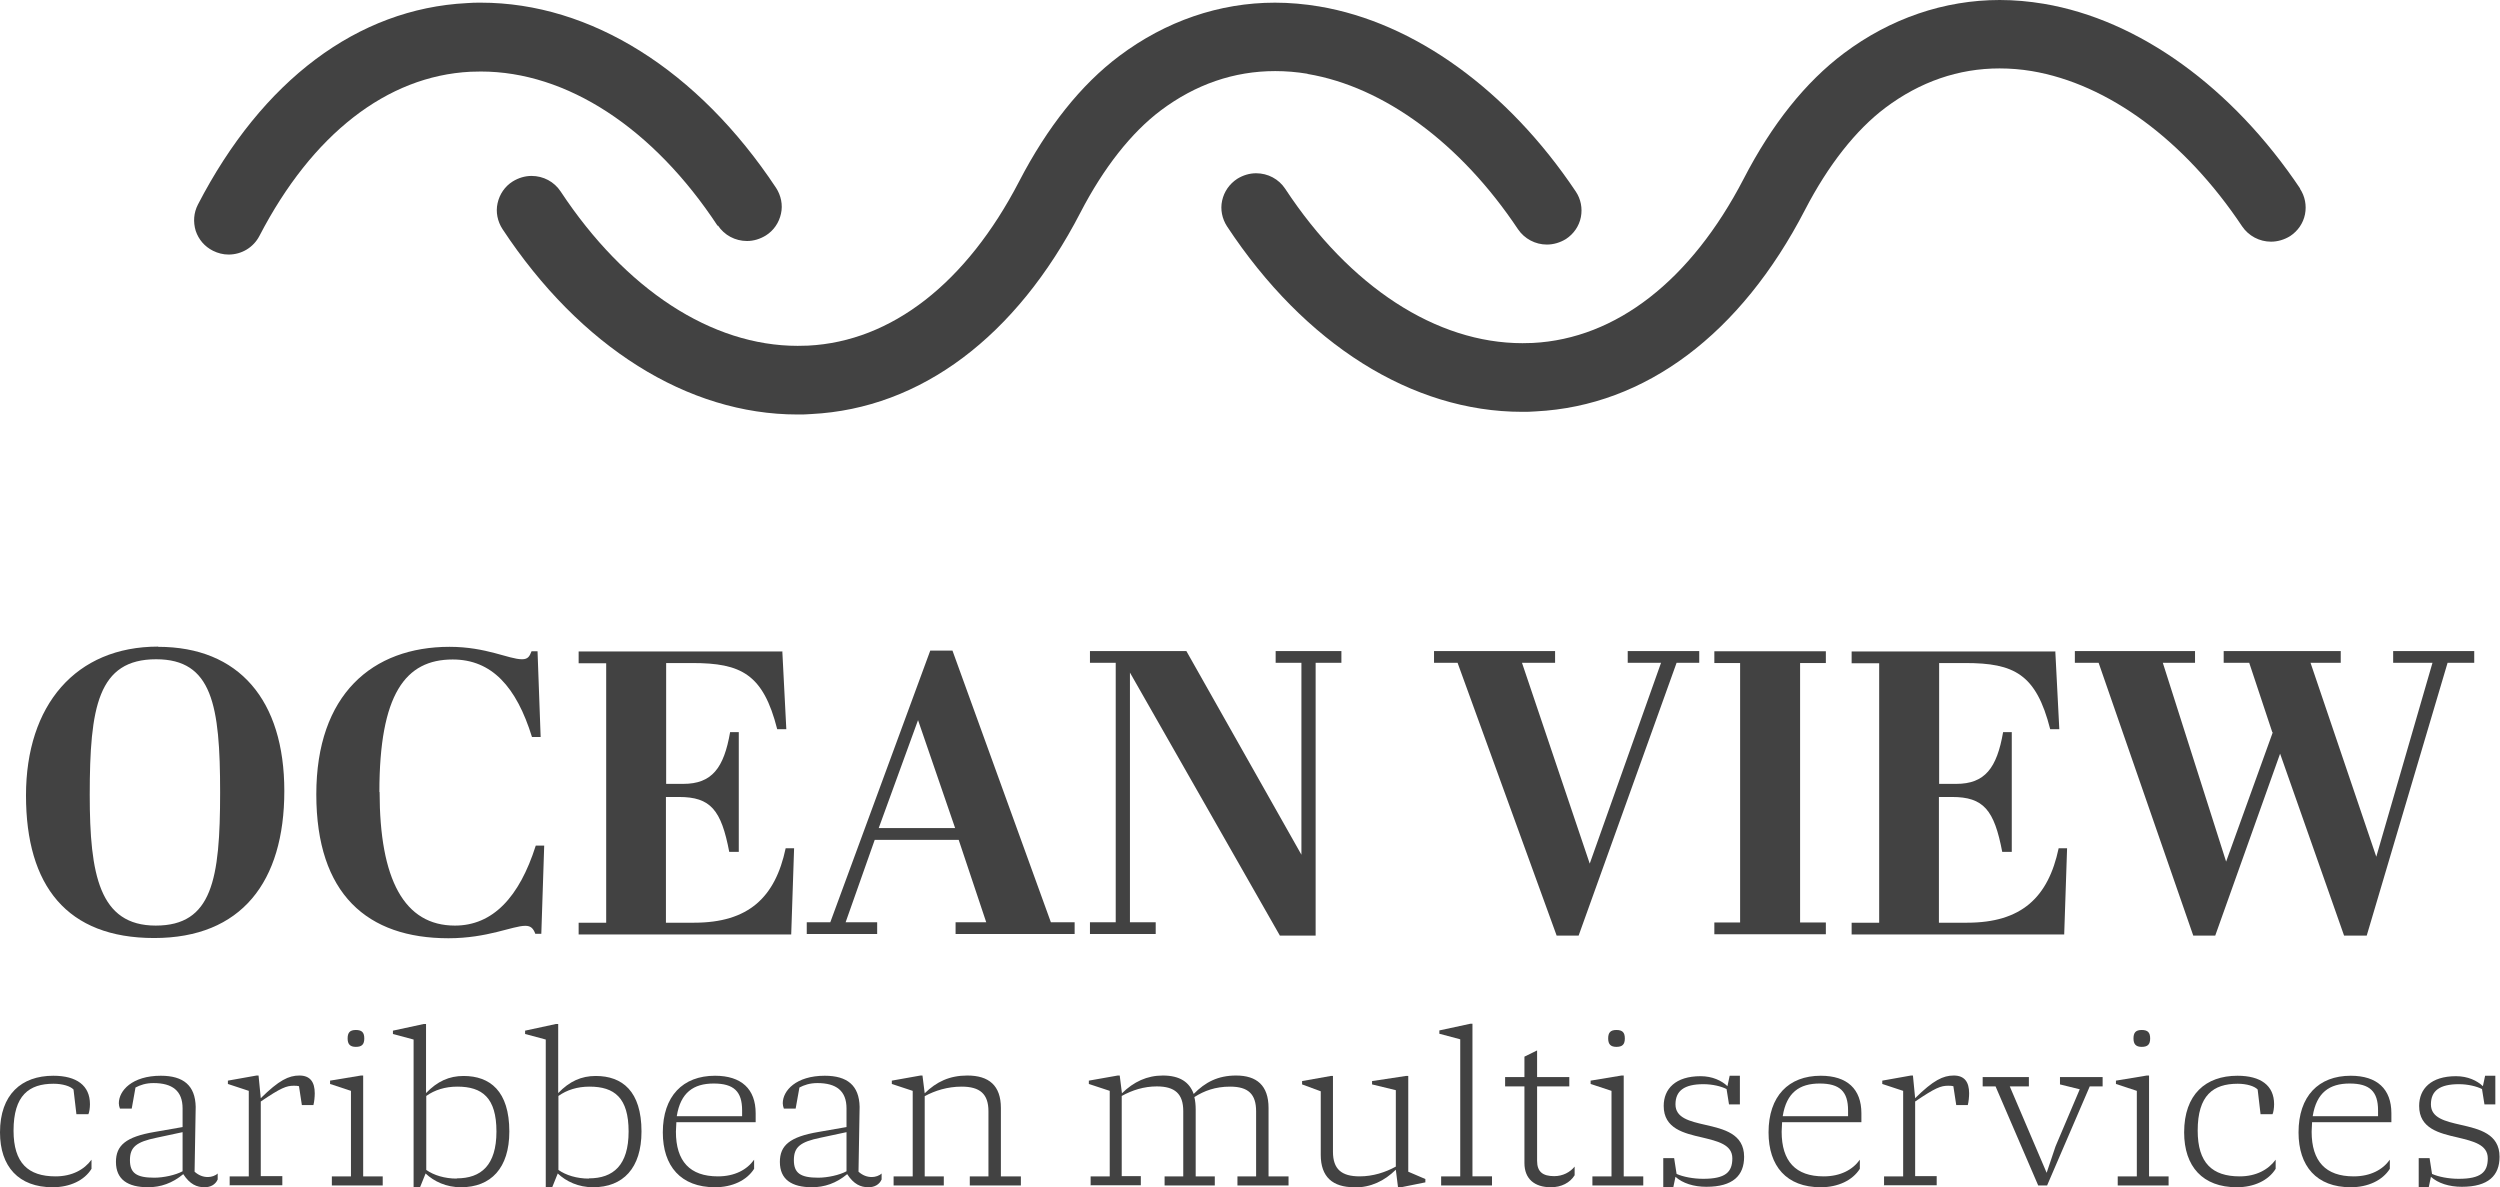 <?xml version="1.0" encoding="UTF-8"?>
<svg id="Template_Info_-_Delete" xmlns="http://www.w3.org/2000/svg" viewBox="0 0 112.55 53.45">
  <defs>
    <style>
      .cls-1 {
        fill: #424242;
      }
    </style>
  </defs>
  <g>
    <path class="cls-1" d="M2.37,53.45c-1.53,0-2.37-.93-2.37-2.47,0-1.71.97-2.55,2.4-2.55,1.05,0,1.65.44,1.65,1.28,0,.17-.03.37-.07.45h-.54l-.13-1.11c-.14-.15-.49-.26-.9-.26-1.1,0-1.8.52-1.8,2.11,0,1.46.66,2.06,1.89,2.06.74,0,1.29-.3,1.62-.75v.41c-.32.52-.97.83-1.75.83Z"/>
    <path class="cls-1" d="M6.67,53.45c-.92,0-1.45-.35-1.45-1.14,0-.74.44-1.13,1.74-1.35l1.26-.22v-.84c0-.79-.46-1.14-1.31-1.14-.35,0-.6.09-.81.2l-.17.95h-.53c-.03-.08-.05-.16-.05-.24,0-.57.6-1.24,1.89-1.24,1.02,0,1.55.44,1.57,1.4l-.05,2.92c.19.17.39.24.6.24.16,0,.34-.06.44-.16v.27c-.1.23-.32.35-.59.35-.35,0-.66-.13-.96-.59-.49.41-1.02.59-1.59.59ZM6.94,53.02c.43,0,.97-.12,1.28-.29v-1.76l-1.17.25c-.93.19-1.2.43-1.2,1.01s.29.79,1.1.79Z"/>
    <path class="cls-1" d="M10.34,53.37v-.41h.86v-3.85l-.94-.31v-.15l1.29-.23h.09l.1,1.02c.82-.81,1.26-1.02,1.74-1.02s.69.29.69.8c0,.15-.02.38-.06.53h-.52l-.13-.85c-.07-.02-.14-.02-.24-.02-.32,0-.57.09-1.48.71v3.36h.97v.41h-2.39Z"/>
    <path class="cls-1" d="M14.94,53.37v-.41h.86v-3.85l-.94-.31v-.15l1.39-.23h.1v4.54h.88v.41h-2.3ZM16.02,47.13c-.26,0-.37-.12-.37-.38s.1-.38.37-.38.38.11.38.38-.11.38-.38.38Z"/>
    <path class="cls-1" d="M18.62,53.45v-6.65l-.93-.25v-.15l1.39-.3h.1v3.11c.51-.53,1.04-.77,1.69-.77,1.19,0,2.06.68,2.06,2.5,0,1.65-.83,2.51-2.18,2.51-.66,0-1.21-.26-1.59-.62l-.25.62h-.3ZM20.56,53.05c1.1,0,1.79-.59,1.79-2.11s-.64-2.02-1.76-2.02c-.55,0-1.02.15-1.4.42v3.33c.34.24.83.39,1.37.39Z"/>
    <path class="cls-1" d="M24.57,53.45v-6.65l-.93-.25v-.15l1.39-.3h.1v3.11c.51-.53,1.04-.77,1.69-.77,1.19,0,2.06.68,2.06,2.5,0,1.65-.83,2.51-2.18,2.51-.66,0-1.21-.26-1.59-.62l-.25.62h-.3ZM26.51,53.05c1.1,0,1.79-.59,1.79-2.11s-.64-2.02-1.76-2.02c-.55,0-1.02.15-1.4.42v3.33c.34.24.83.39,1.37.39Z"/>
    <path class="cls-1" d="M32.19,53.45c-1.54,0-2.35-.95-2.35-2.47,0-1.63.9-2.55,2.35-2.55,1.19,0,1.83.6,1.83,1.69,0,.12,0,.2,0,.4h-3.57c0,.12-.02.3-.02.43,0,1.33.63,2.01,1.89,2.01.76,0,1.31-.3,1.63-.75v.41c-.33.52-.98.83-1.76.83ZM30.47,50.25h2.94v-.26c0-.85-.37-1.21-1.28-1.21s-1.49.41-1.66,1.46Z"/>
    <path class="cls-1" d="M36.56,53.45c-.92,0-1.45-.35-1.45-1.14,0-.74.44-1.13,1.74-1.35l1.26-.22v-.84c0-.79-.46-1.14-1.31-1.14-.35,0-.6.09-.81.2l-.17.95h-.53c-.03-.08-.05-.16-.05-.24,0-.57.6-1.24,1.89-1.24,1.02,0,1.55.44,1.57,1.4l-.05,2.92c.19.17.39.24.6.24.16,0,.34-.06.44-.16v.27c-.1.23-.32.35-.59.35-.35,0-.66-.13-.96-.59-.49.41-1.02.59-1.59.59ZM36.83,53.02c.43,0,.97-.12,1.28-.29v-1.76l-1.17.25c-.93.19-1.2.43-1.2,1.01s.29.79,1.1.79Z"/>
    <path class="cls-1" d="M40.23,53.37v-.41h.86v-3.85l-.94-.31v-.15l1.29-.23h.09l.1.8c.53-.52,1.12-.8,1.92-.8.97,0,1.51.45,1.51,1.46v3.08h.9v.41h-2.3v-.41h.84v-2.93c0-.78-.38-1.11-1.21-1.11-.63,0-1.2.18-1.66.43v3.61h.86v.41h-2.28Z"/>
    <path class="cls-1" d="M49.1,53.37v-.41h.86v-3.85l-.94-.31v-.15l1.3-.23h.09l.1.8c.53-.52,1.13-.8,1.84-.8.77,0,1.2.3,1.39.83.52-.53,1.09-.83,1.91-.83.93,0,1.46.45,1.46,1.46v3.08h.9v.41h-2.3v-.41h.84v-2.93c0-.77-.35-1.11-1.17-1.11-.67,0-1.17.19-1.61.47.04.16.06.35.06.57v3h.86v.41h-2.26v-.41h.84v-2.94c0-.77-.37-1.11-1.19-1.11-.58,0-1.11.17-1.58.43v3.61h.86v.41h-2.28Z"/>
    <path class="cls-1" d="M60.97,53.45c-.97,0-1.51-.46-1.51-1.46v-2.86l-.84-.31v-.15l1.29-.23h.1v3.41c0,.79.39,1.11,1.2,1.11.6,0,1.16-.18,1.63-.44v-3.44l-1.07-.26v-.15l1.52-.23h.11v4.31l.77.33v.15l-1.14.23h-.09l-.1-.8c-.52.51-1.12.8-1.87.8Z"/>
    <path class="cls-1" d="M64.88,53.37v-.41h.86v-6.17l-.94-.25v-.15l1.39-.3h.1v6.87h.88v.41h-2.3Z"/>
    <path class="cls-1" d="M69.82,53.45c-.74,0-1.19-.38-1.19-1.09v-3.45h-.87v-.42h.87v-.92l.57-.28v1.2h1.45v.42h-1.45v3.35c0,.49.25.69.77.69.39,0,.72-.18.92-.43v.39c-.21.34-.6.54-1.07.54Z"/>
    <path class="cls-1" d="M71.69,53.37v-.41h.86v-3.85l-.94-.31v-.15l1.39-.23h.1v4.54h.88v.41h-2.3ZM72.77,47.13c-.26,0-.37-.12-.37-.38s.1-.38.37-.38.38.11.38.38-.11.38-.38.38Z"/>
    <path class="cls-1" d="M74.88,53.45v-1.31h.49l.11.71c.29.13.75.22,1.2.22,1,0,1.31-.3,1.31-.92s-.65-.77-1.35-.94c-.83-.19-1.74-.4-1.74-1.42,0-.77.53-1.34,1.66-1.34.53,0,.95.2,1.21.45l.1-.47h.46v1.29h-.49l-.11-.69c-.23-.12-.63-.22-1.04-.22-.87,0-1.26.3-1.26.91s.64.76,1.34.92c.83.19,1.75.4,1.75,1.44,0,.84-.5,1.35-1.7,1.35-.57,0-1.07-.16-1.39-.45l-.1.48h-.46Z"/>
    <path class="cls-1" d="M81.97,53.45c-1.54,0-2.35-.95-2.35-2.47,0-1.63.9-2.55,2.35-2.55,1.19,0,1.83.6,1.83,1.69,0,.12,0,.2,0,.4h-3.57c0,.12-.02.3-.02.43,0,1.33.63,2.01,1.89,2.01.76,0,1.31-.3,1.63-.75v.41c-.33.52-.98.83-1.76.83ZM80.26,50.25h2.94v-.26c0-.85-.37-1.21-1.28-1.21s-1.49.41-1.66,1.46Z"/>
    <path class="cls-1" d="M84.82,53.37v-.41h.86v-3.85l-.94-.31v-.15l1.29-.23h.09l.1,1.02c.82-.81,1.26-1.02,1.74-1.02s.69.29.69.8c0,.15-.02.38-.06.53h-.52l-.13-.85c-.07-.02-.14-.02-.24-.02-.32,0-.57.09-1.48.71v3.36h.97v.41h-2.39Z"/>
    <path class="cls-1" d="M91.76,53.37l-1.92-4.46h-.58v-.42h2.08v.42h-.86l1.66,3.89.4-1.19,1.09-2.57-.89-.22v-.33h1.92v.42h-.58l-1.92,4.46h-.41Z"/>
    <path class="cls-1" d="M95.34,53.37v-.41h.86v-3.85l-.94-.31v-.15l1.39-.23h.1v4.54h.88v.41h-2.3ZM96.42,47.13c-.26,0-.37-.12-.37-.38s.1-.38.37-.38.38.11.38.38-.11.38-.38.38Z"/>
    <path class="cls-1" d="M100.7,53.45c-1.53,0-2.37-.93-2.37-2.47,0-1.71.97-2.55,2.4-2.55,1.05,0,1.65.44,1.65,1.28,0,.17-.03.37-.07.45h-.54l-.13-1.11c-.14-.15-.49-.26-.9-.26-1.1,0-1.8.52-1.8,2.11,0,1.46.66,2.06,1.89,2.06.74,0,1.29-.3,1.62-.75v.41c-.32.52-.97.83-1.75.83Z"/>
    <path class="cls-1" d="M105.83,53.45c-1.54,0-2.35-.95-2.35-2.47,0-1.63.9-2.55,2.35-2.55,1.19,0,1.83.6,1.83,1.69,0,.12,0,.2,0,.4h-3.57c0,.12-.02.3-.02.43,0,1.33.63,2.01,1.89,2.01.76,0,1.31-.3,1.63-.75v.41c-.33.52-.98.83-1.76.83ZM104.12,50.25h2.94v-.26c0-.85-.37-1.21-1.28-1.21s-1.49.41-1.66,1.46Z"/>
    <path class="cls-1" d="M108.89,53.45v-1.31h.49l.11.71c.29.13.75.22,1.2.22,1,0,1.31-.3,1.31-.92s-.65-.77-1.35-.94c-.83-.19-1.74-.4-1.74-1.42,0-.77.53-1.34,1.66-1.34.53,0,.95.2,1.21.45l.1-.47h.46v1.29h-.49l-.11-.69c-.23-.12-.63-.22-1.04-.22-.87,0-1.26.3-1.26.91s.64.76,1.34.92c.83.19,1.75.4,1.75,1.44,0,.84-.5,1.35-1.7,1.35-.57,0-1.07-.16-1.39-.45l-.1.48h-.46Z"/>
  </g>
  <g>
    <path class="cls-1" d="M32.32,10.15c.29.44.78.7,1.31.7.3,0,.59-.09.85-.25.35-.22.59-.57.68-.98.09-.4,0-.82-.22-1.16C31.43,3.16,26.59.12,21.65.12c-.21,0-.42,0-.63.02-4.92.25-9.22,3.48-12.11,9.07-.19.37-.22.78-.1,1.18.13.39.4.71.78.9.22.11.46.17.7.17.59,0,1.12-.32,1.39-.84,2.37-4.57,5.74-7.2,9.5-7.39.16,0,.32-.01.47-.01,3.86,0,7.75,2.53,10.66,6.95Z"/>
    <path class="cls-1" d="M103.56,8.5c-3.06-4.57-7.27-7.61-11.55-8.33-.66-.11-1.33-.17-1.98-.17-2.5,0-4.93.83-7.02,2.4-1.72,1.29-3.24,3.19-4.51,5.65-2.37,4.57-5.74,7.2-9.5,7.39-.15,0-.31.01-.46.01-3.87,0-7.77-2.53-10.68-6.95-.29-.44-.78-.7-1.31-.7-.3,0-.59.09-.85.25-.35.23-.59.57-.68.98-.09.4,0,.82.22,1.16,3.5,5.31,8.34,8.35,13.28,8.35.21,0,.42,0,.63-.02,4.92-.25,9.22-3.48,12.11-9.07,1.04-2.01,2.29-3.6,3.62-4.6,1.56-1.17,3.29-1.77,5.14-1.77.48,0,.97.04,1.45.12,3.44.58,6.89,3.12,9.47,6.99.29.43.78.69,1.3.69.3,0,.6-.09.86-.25.35-.23.59-.58.67-.98.08-.4,0-.82-.23-1.16Z"/>
    <path class="cls-1" d="M58.87,3.33c3.44.58,6.89,3.12,9.47,6.99.29.43.78.69,1.3.69.3,0,.6-.09.86-.25.35-.23.59-.58.67-.98.08-.4,0-.82-.23-1.16-3.06-4.57-7.27-7.61-11.55-8.33-.66-.11-1.33-.17-1.99-.17-2.5,0-4.92.83-7.01,2.4-1.72,1.29-3.24,3.2-4.51,5.65-2.37,4.57-5.74,7.2-9.5,7.39-.16,0-.31.01-.47.01-3.87,0-7.75-2.53-10.67-6.95-.29-.44-.78-.7-1.31-.7-.3,0-.59.09-.85.25-.35.22-.59.57-.68.98-.09.4,0,.82.22,1.16,3.5,5.31,8.34,8.35,13.28,8.35.21,0,.42,0,.63-.02,4.92-.25,9.22-3.48,12.11-9.07,1.04-2.01,2.29-3.6,3.62-4.6,1.56-1.17,3.29-1.77,5.15-1.77.48,0,.96.04,1.45.12Z"/>
  </g>
  <g>
    <path class="cls-1" d="M7.12,29.12c3.64,0,5.68,2.4,5.68,6.49s-1.93,6.62-5.86,6.62-5.77-2.35-5.77-6.42,2.24-6.7,5.95-6.7ZM7.03,29.68c-2.62,0-2.99,2.15-2.99,6.11,0,3.58.43,5.88,2.97,5.88s2.9-2.07,2.9-6-.36-5.99-2.88-5.99Z"/>
    <path class="cls-1" d="M17.09,35.65c0,3.95,1.11,6.02,3.39,6.02,1.7,0,2.9-1.27,3.64-3.6h.38l-.13,3.97h-.27c-.09-.24-.2-.36-.45-.36-.57,0-1.7.56-3.46.56-3.65,0-5.95-1.98-5.95-6.48s2.53-6.64,6-6.64c1.65,0,2.67.56,3.26.56.27,0,.34-.13.43-.36h.27l.14,3.86h-.39c-.7-2.26-1.81-3.49-3.57-3.49-2.13,0-3.3,1.56-3.3,5.97Z"/>
    <path class="cls-1" d="M35.22,29.32l.18,3.51h-.41c-.63-2.49-1.63-2.98-3.82-2.98h-1.18v5.44h.77c1.29,0,1.83-.71,2.11-2.33h.39v5.39h-.43c-.36-1.89-.84-2.47-2.26-2.47h-.59v5.66h1.27c2.44,0,3.65-1.13,4.12-3.35h.38l-.13,3.88h-9.57v-.53h1.24v-11.68h-1.24v-.53h9.15Z"/>
    <path class="cls-1" d="M43.16,37.81h-3.78l-1.31,3.71h1.42v.53h-3.17v-.53h1.06l4.5-12.23h1l4.43,12.23h1.07v.53h-5.36v-.53h1.38l-1.24-3.71ZM39.56,37.28h3.44l-1.67-4.86-1.77,4.86Z"/>
    <path class="cls-1" d="M59.21,42.12h-1.59l-6.75-11.84v11.24h1.16v.53h-2.96v-.53h1.16v-11.68h-1.16v-.53h4.34l5.18,9.17v-8.64h-1.16v-.53h2.96v.53h-1.16v12.28Z"/>
    <path class="cls-1" d="M74.78,29.84h-1.5v-.53h3.22v.53h-1.02l-4.41,12.28h-.99l-4.46-12.28h-1.06v-.53h5.45v.53h-1.49l3.05,9.04,3.21-9.04Z"/>
    <path class="cls-1" d="M82.2,29.32v.53h-1.16v11.68h1.16v.53h-5.02v-.53h1.16v-11.68h-1.16v-.53h5.02Z"/>
    <path class="cls-1" d="M92.53,29.32l.18,3.51h-.41c-.63-2.49-1.63-2.98-3.82-2.98h-1.18v5.44h.77c1.29,0,1.83-.71,2.11-2.33h.39v5.39h-.43c-.36-1.89-.84-2.47-2.26-2.47h-.59v5.66h1.27c2.44,0,3.65-1.13,4.12-3.35h.38l-.13,3.88h-9.57v-.53h1.24v-11.68h-1.24v-.53h9.15Z"/>
    <path class="cls-1" d="M102.3,32.97l-1.04-3.13h-1.15v-.53h5.27v.53h-1.36l2.96,8.73,2.53-8.73h-1.77v-.53h3.65v.53h-1.2l-3.64,12.28h-1.02l-2.88-8.19-2.92,8.19h-.99l-4.26-12.28h-1.07v-.53h5.41v.53h-1.45l2.85,8.95,2.1-5.82Z"/>
  </g>
</svg>